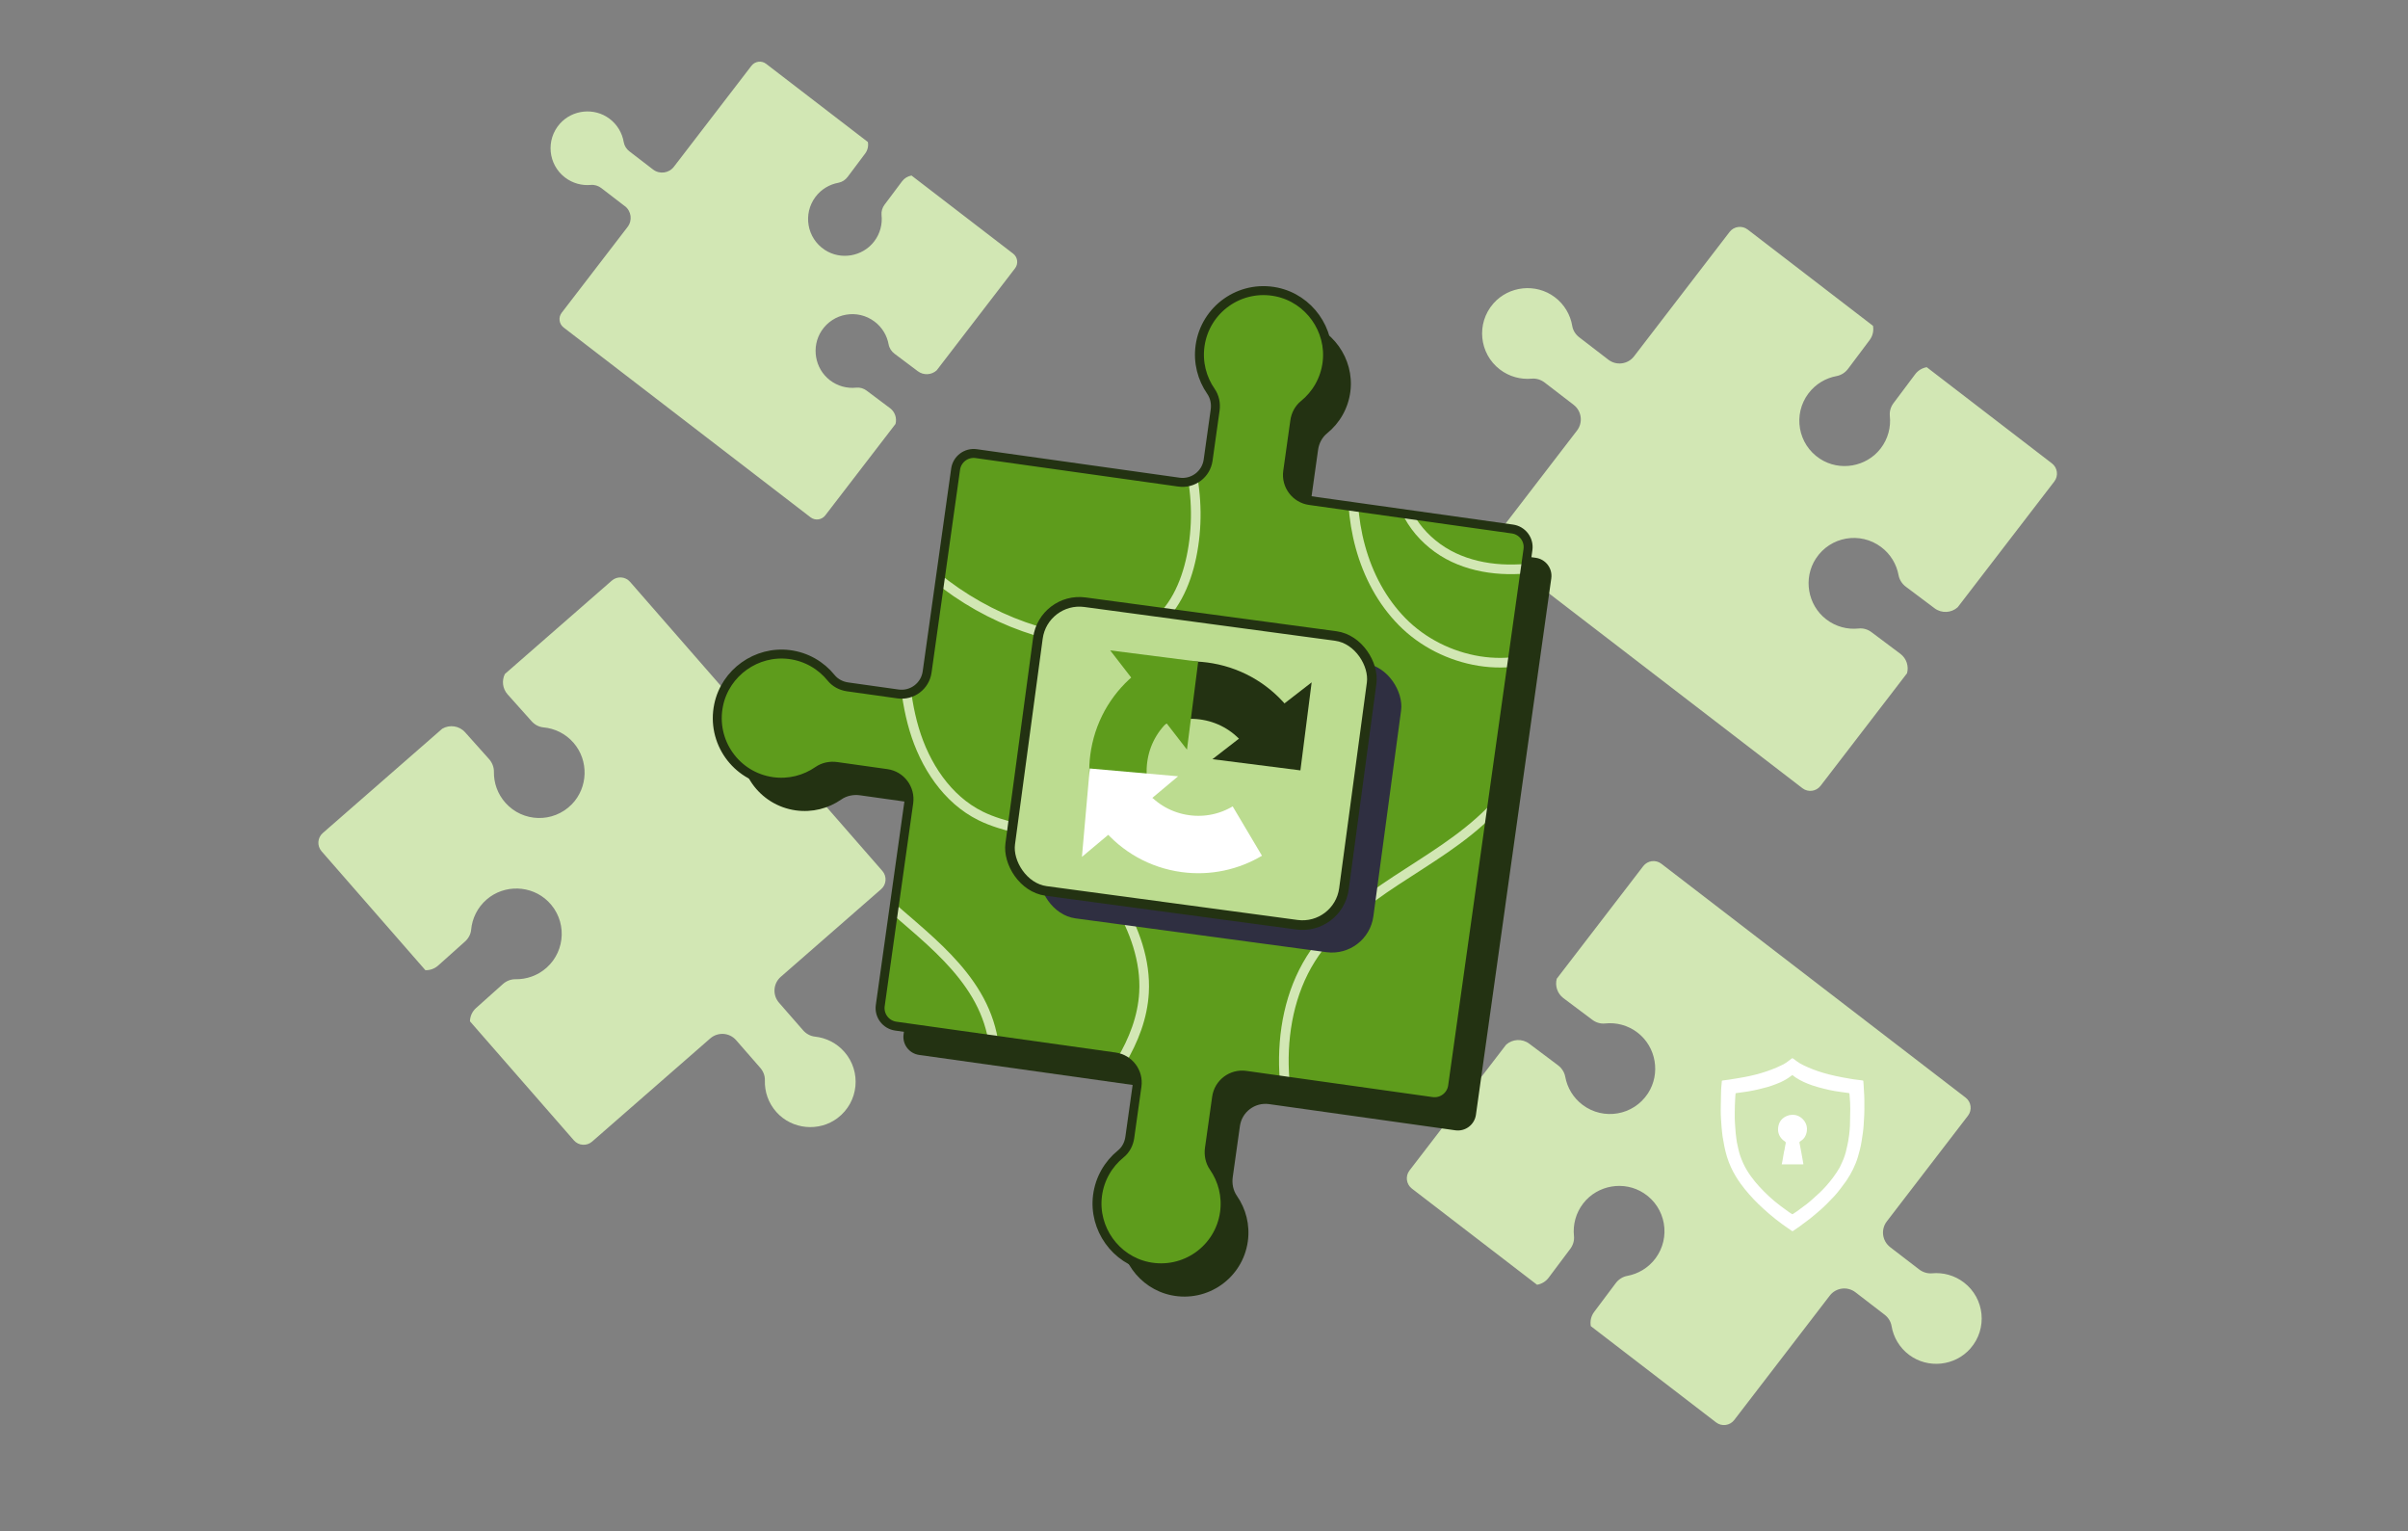 <?xml version="1.0" encoding="UTF-8"?>
<svg xmlns="http://www.w3.org/2000/svg" xmlns:xlink="http://www.w3.org/1999/xlink" viewBox="0 0 1076 684">
  <rect x="0" y="0" width="1076" height="684" fill="#808080" stroke="none"/>
  <defs>
    <style>
      .cls-1 {
        fill: #233212;
      }

      .cls-1, .cls-2, .cls-3, .cls-4, .cls-5, .cls-6 {
        stroke-width: 0px;
      }

      .cls-7 {
        clip-path: url(#clippath);
      }

      .cls-2, .cls-8, .cls-9, .cls-10, .cls-11, .cls-12 {
        fill: none;
      }

      .cls-3 {
        fill: #5e9c1c;
      }

      .cls-4 {
        fill: #2f2f41;
      }

      .cls-8 {
        stroke: #fff;
      }

      .cls-8, .cls-9, .cls-10, .cls-13, .cls-11, .cls-12 {
        stroke-miterlimit: 10;
      }

      .cls-8, .cls-10, .cls-12 {
        stroke-width: 25.64px;
      }

      .cls-9 {
        stroke-width: 4px;
      }

      .cls-9, .cls-13, .cls-12 {
        stroke: #233212;
      }

      .cls-10 {
        stroke: #5e9c1c;
      }

      .cls-13 {
        fill: #bcdc90;
      }

      .cls-13, .cls-11 {
        stroke-width: 4.3px;
      }

      .cls-11 {
        stroke: #d2e7b4;
      }

      .cls-5 {
        fill: #d2e7b4;
      }

      .cls-6 {
        fill: #fff;
      }
    </style>
    <clipPath id="clippath">
      <path class="cls-2" d="M662.23,391.66l-13.14,93.46c-.63,4.45-4.74,7.56-9.2,6.93l-83.23-11.7c-6.31-.89-12.15,3.51-13.03,9.82l-3.21,22.81c-.41,2.93.2,5.97,1.9,8.4,3.96,5.72,5.88,12.88,4.84,20.32-2.29,16.29-17.86,27.42-34.22,24.03-14.47-3.01-24.38-16.93-22.53-31.59.97-7.64,4.85-14.17,10.38-18.66,2.26-1.82,3.65-4.5,4.05-7.37l3.22-22.93c.89-6.31-3.51-12.15-9.82-13.03l-97.97-13.77c-4.45-.63-7.56-4.74-6.93-9.2l12.73-90.6c.89-6.31-3.51-12.15-9.82-13.03l-22.38-3.15c-2.93-.41-5.97.2-8.4,1.9-5.72,3.96-12.88,5.88-20.32,4.84-16.29-2.29-27.43-17.86-24.03-34.22,3.01-14.47,16.93-24.38,31.6-22.53,7.63.97,14.16,4.85,18.65,10.38,1.82,2.26,4.5,3.65,7.37,4.06l22.51,3.16c6.31.89,12.15-3.51,13.03-9.82l12.73-90.6c.63-4.45,4.74-7.56,9.2-6.93l90.6,12.73c6.31.89,12.15-3.51,13.03-9.82l3.14-22.37c.41-2.93-.2-5.97-1.9-8.4-3.96-5.72-5.88-12.88-4.84-20.32,2.29-16.29,17.86-27.43,34.22-24.03,14.47,3.01,24.38,16.93,22.53,31.59-.97,7.64-4.85,14.17-10.38,18.66-2.26,1.82-3.65,4.5-4.05,7.37l-3.16,22.5c-.89,6.31,3.51,12.15,9.82,13.03l90.61,12.73c4.45.63,7.56,4.74,6.93,9.2l-13.14,93.46-7.4,52.68Z"></path>
    </clipPath>
  </defs>
  <g id="Layer_2" data-name="Layer 2">
    <path class="cls-5" d="M703.2,180.85l-12.94-9.94c-1.66-1.28-3.75-1.96-5.84-1.76-4.91.44-10-.88-14.22-4.11-9.25-7.1-10.67-20.59-2.87-29.49,6.92-7.86,18.96-9.12,27.35-2.85,4.37,3.26,7.04,7.94,7.87,12.91.34,2.03,1.5,3.82,3.13,5.07l13.01,10c3.58,2.75,8.71,2.08,11.47-1.5l42.7-55.58c1.94-2.52,5.57-3,8.09-1.06l51.41,39.49,4.58,3.52c.39,2.17-.08,4.46-1.51,6.36l-9.61,12.81c-1.25,1.68-3.08,2.89-5.15,3.27-4.85.89-9.4,3.53-12.6,7.78-6.99,9.33-4.74,22.71,5.17,29.17,8.78,5.73,20.71,3.69,27.11-4.6,3.33-4.32,4.64-9.54,4.11-14.55-.21-2.04.42-4.08,1.66-5.73l9.66-12.88c1.31-1.74,3.19-2.82,5.18-3.15l4.53,3.48,51.41,39.49c2.52,1.94,2.99,5.57,1.05,8.09l-43.17,56.18c-2.84,2.55-7.18,2.82-10.34.44l-12.81-9.61c-1.68-1.26-2.89-3.09-3.27-5.16-.89-4.84-3.53-9.39-7.79-12.58-9.32-6.99-22.7-4.75-29.17,5.17-5.72,8.78-3.69,20.7,4.61,27.11,4.31,3.33,9.53,4.65,14.54,4.11,2.05-.22,4.09.41,5.73,1.65l12.89,9.66c2.75,2.07,3.83,5.55,2.98,8.68l-38.65,50.3c-1.94,2.52-5.57,3-8.09,1.06l-53.03-40.75-29.89-22.97-53.03-40.74c-2.53-1.94-3-5.57-1.06-8.09l36.28-47.23c2.75-3.58,2.08-8.71-1.5-11.47Z"></path>
    <path class="cls-5" d="M844.58,557.09l12.94,9.94c1.66,1.28,3.75,1.96,5.84,1.76,4.91-.44,10,.88,14.22,4.11,9.25,7.1,10.67,20.59,2.87,29.49-6.92,7.86-18.96,9.12-27.35,2.85-4.37-3.26-7.04-7.94-7.87-12.91-.34-2.03-1.5-3.82-3.13-5.07l-13.01-10c-3.58-2.75-8.71-2.08-11.47,1.5l-42.7,55.58c-1.94,2.52-5.57,3-8.09,1.06l-51.41-39.49-4.58-3.52c-.39-2.17.08-4.46,1.51-6.36l9.61-12.81c1.25-1.68,3.08-2.89,5.15-3.27,4.85-.89,9.4-3.53,12.6-7.78,6.99-9.33,4.74-22.71-5.17-29.17-8.78-5.73-20.71-3.69-27.11,4.6-3.33,4.32-4.64,9.54-4.11,14.55.21,2.04-.42,4.08-1.66,5.73l-9.66,12.88c-1.31,1.74-3.19,2.82-5.18,3.15l-4.53-3.48-51.41-39.49c-2.52-1.94-2.99-5.57-1.05-8.09l43.17-56.18c2.84-2.55,7.18-2.82,10.34-.44l12.81,9.61c1.68,1.26,2.89,3.09,3.27,5.16.89,4.84,3.53,9.39,7.79,12.58,9.32,6.99,22.7,4.75,29.17-5.17,5.72-8.78,3.69-20.7-4.61-27.11-4.31-3.33-9.53-4.65-14.54-4.11-2.05.22-4.09-.41-5.73-1.65l-12.89-9.66c-2.75-2.07-3.83-5.55-2.98-8.68l38.65-50.3c1.94-2.52,5.57-3,8.09-1.06l53.03,40.75,29.89,22.97,53.03,40.74c2.53,1.94,3,5.57,1.06,8.09l-36.28,47.23c-2.75,3.58-2.08,8.71,1.5,11.47Z"></path>
    <path class="cls-5" d="M279.23,92.11l-10.5-8.07c-1.35-1.04-3.04-1.59-4.74-1.43-3.98.36-8.12-.72-11.54-3.34-7.51-5.76-8.66-16.72-2.33-23.94,5.62-6.38,15.39-7.4,22.2-2.32,3.55,2.65,5.71,6.45,6.39,10.48.27,1.65,1.22,3.1,2.54,4.12l10.56,8.11c2.91,2.23,7.07,1.69,9.31-1.22l34.66-45.12c1.58-2.05,4.52-2.44,6.57-.86l41.73,32.06,3.72,2.86c.32,1.76-.07,3.62-1.22,5.16l-7.8,10.4c-1.02,1.36-2.5,2.35-4.18,2.65-3.94.72-7.63,2.86-10.22,6.31-5.68,7.57-3.85,18.43,4.19,23.68,7.12,4.65,16.81,2.99,22.01-3.74,2.7-3.51,3.77-7.74,3.33-11.81-.17-1.65.34-3.31,1.34-4.65l7.84-10.46c1.07-1.41,2.59-2.29,4.21-2.56l3.68,2.82,41.73,32.06c2.05,1.58,2.43,4.52.85,6.57l-35.04,45.6c-2.31,2.07-5.83,2.29-8.4.36l-10.4-7.8c-1.36-1.03-2.35-2.51-2.65-4.19-.72-3.93-2.86-7.62-6.32-10.21-7.56-5.68-18.42-3.86-23.68,4.19-4.64,7.12-3,16.8,3.74,22.01,3.5,2.7,7.74,3.77,11.8,3.34,1.66-.18,3.32.34,4.65,1.34l10.46,7.84c2.23,1.68,3.11,4.5,2.42,7.05l-31.38,40.83c-1.58,2.05-4.52,2.44-6.57.86l-43.05-33.08-24.26-18.65-43.04-33.07c-2.05-1.57-2.44-4.52-.86-6.57l29.45-38.34c2.23-2.91,1.69-7.07-1.22-9.31Z"></path>
    <path class="cls-5" d="M348.09,447.91l10.73,12.29c1.38,1.58,3.29,2.66,5.38,2.87,4.9.53,9.63,2.83,13.13,6.83,7.67,8.78,6.41,22.29-2.99,29.48-8.33,6.35-20.38,5.21-27.38-2.58-3.64-4.06-5.34-9.17-5.18-14.21.07-2.06-.72-4.04-2.07-5.59l-10.79-12.36c-2.97-3.4-8.13-3.75-11.54-.78l-52.8,46.1c-2.4,2.09-6.05,1.85-8.14-.55l-42.64-48.83-3.8-4.35c.04-2.2.96-4.36,2.73-5.94l11.94-10.67c1.56-1.4,3.59-2.23,5.69-2.19,4.93.08,9.91-1.61,13.88-5.15,8.69-7.77,9.11-21.33.67-29.62-7.48-7.34-19.58-7.69-27.49-.82-4.11,3.58-6.43,8.44-6.89,13.46-.19,2.04-1.21,3.92-2.75,5.29l-12,10.73c-1.63,1.45-3.68,2.14-5.7,2.07l-3.76-4.3-42.64-48.83c-2.09-2.4-1.84-6.05.56-8.14l53.37-46.59c3.29-1.94,7.59-1.35,10.23,1.6l10.67,11.94c1.4,1.57,2.23,3.6,2.19,5.7-.08,4.92,1.61,9.9,5.16,13.87,7.76,8.69,21.32,9.12,29.62.67,7.33-7.48,7.69-19.57.81-27.49-3.57-4.11-8.43-6.43-13.45-6.89-2.05-.19-3.93-1.21-5.29-2.74l-10.74-12.01c-2.29-2.57-2.66-6.19-1.21-9.1l47.79-41.72c2.4-2.09,6.05-1.85,8.14.55l43.98,50.38,24.79,28.4,43.98,50.37c2.1,2.4,1.85,6.05-.55,8.14l-44.86,39.17c-3.4,2.97-3.75,8.13-.78,11.54Z"></path>
    <path class="cls-1" d="M672.65,404.52l-13.14,93.46c-.63,4.45-4.74,7.56-9.2,6.93l-83.23-11.7c-6.31-.89-12.15,3.51-13.03,9.82l-3.21,22.81c-.41,2.93.2,5.97,1.9,8.4,3.96,5.72,5.88,12.88,4.84,20.32-2.29,16.29-17.86,27.42-34.22,24.03-14.47-3.01-24.38-16.93-22.53-31.59.97-7.64,4.85-14.17,10.38-18.66,2.26-1.82,3.65-4.5,4.05-7.37l3.22-22.93c.89-6.31-3.51-12.15-9.82-13.03l-97.97-13.77c-4.45-.63-7.56-4.74-6.93-9.2l12.73-90.6c.89-6.31-3.51-12.15-9.82-13.03l-22.38-3.15c-2.93-.41-5.97.2-8.4,1.9-5.72,3.96-12.88,5.88-20.32,4.84-16.29-2.29-27.43-17.86-24.03-34.22,3.01-14.47,16.93-24.38,31.6-22.53,7.63.97,14.16,4.85,18.65,10.38,1.82,2.26,4.5,3.65,7.37,4.06l22.51,3.16c6.31.89,12.15-3.51,13.03-9.82l12.73-90.6c.63-4.45,4.74-7.56,9.2-6.93l90.6,12.73c6.31.89,12.15-3.51,13.03-9.82l3.14-22.37c.41-2.93-.2-5.97-1.9-8.4-3.96-5.72-5.88-12.88-4.84-20.32,2.29-16.29,17.86-27.43,34.22-24.03,14.47,3.01,24.38,16.93,22.53,31.59-.97,7.64-4.85,14.17-10.38,18.66-2.26,1.82-3.65,4.5-4.05,7.37l-3.16,22.5c-.89,6.31,3.51,12.15,9.82,13.03l90.61,12.73c4.45.63,7.56,4.74,6.93,9.2l-13.14,93.46-7.4,52.68Z"></path>
    <path class="cls-3" d="M662.23,391.66l-13.14,93.46c-.63,4.45-4.74,7.56-9.2,6.93l-83.23-11.7c-6.31-.89-12.15,3.51-13.03,9.82l-3.21,22.81c-.41,2.93.2,5.97,1.9,8.4,3.96,5.72,5.88,12.88,4.84,20.32-2.29,16.29-17.86,27.42-34.22,24.03-14.47-3.01-24.38-16.93-22.53-31.59.97-7.64,4.85-14.17,10.38-18.66,2.26-1.82,3.65-4.5,4.05-7.37l3.22-22.93c.89-6.31-3.51-12.15-9.82-13.03l-97.97-13.77c-4.45-.63-7.56-4.74-6.93-9.2l12.73-90.6c.89-6.31-3.51-12.15-9.82-13.03l-22.38-3.15c-2.93-.41-5.97.2-8.4,1.9-5.72,3.96-12.88,5.88-20.32,4.84-16.29-2.29-27.43-17.86-24.03-34.22,3.01-14.47,16.93-24.38,31.6-22.53,7.63.97,14.16,4.85,18.65,10.38,1.82,2.26,4.5,3.65,7.37,4.06l22.51,3.16c6.31.89,12.15-3.51,13.03-9.82l12.73-90.6c.63-4.45,4.74-7.56,9.2-6.93l90.6,12.73c6.31.89,12.15-3.51,13.03-9.82l3.14-22.37c.41-2.93-.2-5.97-1.9-8.4-3.96-5.72-5.88-12.88-4.84-20.32,2.29-16.29,17.86-27.43,34.22-24.03,14.47,3.01,24.38,16.93,22.53,31.59-.97,7.64-4.85,14.17-10.38,18.66-2.26,1.82-3.65,4.5-4.05,7.37l-3.16,22.5c-.89,6.31,3.51,12.15,9.82,13.03l90.61,12.73c4.45.63,7.56,4.74,6.93,9.2l-13.14,93.46-7.4,52.68Z"></path>
    <g class="cls-7">
      <path class="cls-11" d="M442.3,485.16c4.61-13.36,1.19-28.46-5.99-40.63-7.18-12.17-17.78-21.9-28.46-31.15s-21.71-18.33-30.14-29.68"></path>
      <path class="cls-11" d="M403.2,275.93c.24,16.75.51,33.75,5.28,49.8,4.77,16.06,14.7,31.34,29.71,38.75,10.73,5.3,23.19,6.24,33.99,11.41,11.74,5.62,20.69,15.89,27.39,27.05,7.33,12.21,12.42,26.22,11.63,40.44-1.24,22.18-16.16,40.89-30.4,57.93"></path>
      <path class="cls-11" d="M585.68,530.21c-6.17-16.49-11.04-33.65-11.88-51.24-.84-17.58,2.57-35.7,11.92-50.62,9.24-14.73,23.58-25.46,38.11-35.02,14.53-9.55,29.75-18.42,42.02-30.75,12.27-12.33,21.46-28.96,20.43-46.32"></path>
      <path class="cls-11" d="M697.82,288.02c-21.61,14.49-52.97,8.3-71.23-10.24-18.26-18.54-24.51-46.53-21.33-72.35"></path>
      <path class="cls-11" d="M398.38,237.55c18.72,23.84,46.01,40.81,75.67,47.06,13.48,2.84,28.53,3.24,39.98-4.43,10.34-6.93,15.82-19.26,18.36-31.45,5.46-26.2-.81-54.61-16.78-76.08"></path>
      <path class="cls-11" d="M692.95,252.41c-14.45,3.03-30.02,2.89-43.39-3.39s-24-19.49-24.47-34.24"></path>
    </g>
    <rect class="cls-4" x="470.1" y="288.21" width="150.47" height="130.14" rx="18.68" ry="18.68" transform="translate(52.01 -69.6) rotate(7.67)"></rect>
    <rect class="cls-13" x="456.94" y="275.95" width="150.47" height="130.14" rx="18.68" ry="18.68" transform="translate(50.26 -67.95) rotate(7.67)"></rect>
    <g>
      <g>
        <path class="cls-12" d="M511.8,313.48c8.21-4.46,17.93-6.28,27.84-4.55,10.99,1.91,20.26,7.84,26.59,16.02"></path>
        <polygon class="cls-1" points="586.1 304.81 541.77 339.13 581.08 344.13 586.1 304.81"></polygon>
      </g>
      <g>
        <path class="cls-10" d="M504.74,364.83c-4.46-8.21-6.28-17.93-4.55-27.84,1.91-10.99,7.84-20.26,16.02-26.59"></path>
        <polygon class="cls-3" points="496.08 290.53 530.39 334.87 535.4 295.55 496.08 290.53"></polygon>
      </g>
      <g>
        <path class="cls-8" d="M557.36,371.24c-8.03,4.77-17.67,6.97-27.65,5.62-11.05-1.49-20.55-7.05-27.19-14.98"></path>
        <polygon class="cls-6" points="483.45 382.77 526.43 346.77 486.95 343.29 483.45 382.77"></polygon>
      </g>
    </g>
    <path class="cls-9" d="M662.23,391.66l-13.14,93.46c-.63,4.45-4.74,7.56-9.2,6.93l-83.23-11.7c-6.31-.89-12.15,3.51-13.03,9.82l-3.21,22.81c-.41,2.93.2,5.97,1.9,8.4,3.96,5.72,5.88,12.88,4.84,20.32-2.29,16.29-17.86,27.42-34.22,24.03-14.47-3.01-24.38-16.93-22.53-31.59.97-7.64,4.85-14.17,10.38-18.66,2.26-1.82,3.65-4.5,4.05-7.37l3.22-22.93c.89-6.31-3.51-12.15-9.82-13.03l-97.97-13.77c-4.45-.63-7.56-4.74-6.93-9.2l12.73-90.6c.89-6.31-3.51-12.15-9.82-13.03l-22.38-3.15c-2.93-.41-5.97.2-8.4,1.9-5.72,3.96-12.88,5.88-20.32,4.84-16.29-2.29-27.43-17.86-24.03-34.22,3.01-14.47,16.93-24.38,31.6-22.53,7.63.97,14.16,4.85,18.65,10.38,1.82,2.26,4.5,3.65,7.37,4.06l22.51,3.16c6.31.89,12.15-3.51,13.03-9.82l12.73-90.6c.63-4.45,4.74-7.56,9.2-6.93l90.6,12.73c6.31.89,12.15-3.51,13.03-9.82l3.14-22.37c.41-2.93-.2-5.97-1.9-8.4-3.96-5.72-5.88-12.88-4.84-20.32,2.29-16.29,17.86-27.43,34.22-24.03,14.47,3.01,24.38,16.93,22.53,31.59-.97,7.64-4.85,14.17-10.38,18.66-2.26,1.82-3.65,4.5-4.05,7.37l-3.16,22.5c-.89,6.31,3.51,12.15,9.82,13.03l90.61,12.73c4.45.63,7.56,4.74,6.93,9.2l-13.14,93.46-7.4,52.68Z"></path>
  </g>
  <g id="clickerhand">
    <g id="_29NnQ7.tif" data-name="29NnQ7.tif">
      <g>
        <path class="cls-6" d="M794.22,476.7c1.43-.65,2.89-1.26,4.18-2.18.76-.54,1.5-1.11,2.23-1.68.22-.17.36-.17.59,0,1.05.77,2.08,1.59,3.2,2.25,1.14.67,2.36,1.2,3.58,1.73,2.92,1.29,5.95,2.26,9.02,3.07,2.22.58,4.48,1.03,6.74,1.47,2.84.55,5.69.99,8.57,1.29.11.01.28.14.29.23.07.65.1,1.3.14,1.95.05.84.09,1.67.14,2.51.06,1.17.16,2.33.17,3.5.02,3.16.08,6.31-.17,9.47-.06.79-.07,1.59-.14,2.38-.09,1.08-.17,2.17-.33,3.25-.38,2.55-.7,5.11-1.34,7.61-.04.14-.08.28-.12.42-.49,1.96-1.04,3.9-1.81,5.77-.7,1.7-1.47,3.35-2.4,4.94-.57.97-1.19,1.91-1.79,2.87-.85,1.14-1.67,2.29-2.54,3.41-.87,1.11-1.72,2.24-2.68,3.27-2.39,2.54-4.82,5.06-7.52,7.29-1.1.91-2.16,1.87-3.29,2.75-1.58,1.23-3.19,2.41-4.8,3.59-.96.7-1.96,1.36-2.94,2.03-.13.09-.25.15-.42.03-1.5-1.05-3.04-2.06-4.51-3.15-1.97-1.46-3.91-2.97-5.77-4.58-1.63-1.41-3.24-2.84-4.78-4.35-2.87-2.82-5.54-5.8-7.9-9.05-1.68-2.31-3.13-4.75-4.32-7.32-1.4-3.01-2.34-6.2-2.99-9.45-.29-1.43-.51-2.87-.77-4.3-.08-.62-.17-1.25-.23-1.87-.09-.87-.18-1.75-.25-2.62-.09-1.16-.18-2.32-.24-3.49-.06-1.24-.13-2.48-.12-3.72.01-2.35.07-4.7.12-7.05.01-.7.04-1.41.06-2.11.01-.37.04-.74.07-1.11.08-.92.17-1.83.24-2.75.01-.2.05-.29.27-.32,1.01-.12,2.03-.25,3.04-.41,2.29-.37,4.58-.72,6.86-1.15,3.25-.61,6.45-1.41,9.59-2.46.82-.28,1.64-.58,2.45-.88.88-.35,1.78-.68,2.65-1.07ZM826.32,506.59c.14-1.26.28-2.53.32-3.8.08-2.49.11-4.99.14-7.48.01-.93-.02-1.86-.07-2.79-.07-1.3-.2-2.6-.28-3.9-.02-.27-.15-.34-.39-.37-2.07-.28-4.15-.53-6.21-.88-1.68-.29-3.35-.67-5.01-1.09-1.67-.42-3.33-.86-4.96-1.42-2.65-.91-5.21-2.03-7.56-3.59-.38-.25-.74-.53-1.08-.83-.24-.21-.36-.19-.63.01-.82.62-1.68,1.22-2.56,1.75-.76.46-1.58.82-2.37,1.23-.71.29-1.42.58-2.13.87-2.53,1.01-5.15,1.71-7.79,2.32-1.51.35-3.04.66-4.56.92-1.47.25-2.95.42-4.42.62-.34.05-.68.08-1.01.14-.08.01-.2.11-.21.19-.06.44-.11.88-.13,1.32-.07,1.34-.16,2.68-.19,4.02-.04,1.96-.08,3.91-.05,5.87.02,1.34.15,2.68.23,4.01.05.83.11,1.67.19,2.5.08.81.19,1.62.3,2.43.07.52.15,1.04.22,1.57.24,1.07.48,2.14.7,3.21.44,2.11,1.21,4.11,2.08,6.07.94,2.11,2.14,4.08,3.5,5.97,2.35,3.28,5.12,6.16,8.05,8.91,1.65,1.55,3.38,2.99,5.2,4.34,1.26.94,2.54,1.87,3.81,2.79.42.3.86.58,1.31.84.1.06.3.03.41-.04.6-.38,1.2-.77,1.78-1.19,1.54-1.13,3.08-2.25,4.59-3.41.93-.72,1.8-1.53,2.69-2.3,2.06-1.78,4.04-3.66,5.85-5.7,2.21-2.49,4.2-5.15,5.89-8.03.06-.1.1-.2.16-.3.53-1.17,1.11-2.31,1.59-3.5.85-2.09,1.38-4.27,1.82-6.47.11-.56.22-1.12.33-1.67.16-1.03.34-2.06.46-3.1Z"></path>
        <path class="cls-6" d="M797.29,513.92c-.13.68-.26,1.35-.37,2.03-.15.84-.28,1.68-.43,2.52-.1.53-.21,1.06-.32,1.59,0,.02.01.04.02.06,1.76,0,3.52,0,5.28,0,1.33,0,2.65,0,3.98,0,.39,0,.41-.04.34-.41-.3-1.65-.59-3.29-.89-4.94-.14-.77-.29-1.55-.43-2.32-.12-.66-.24-1.32-.39-1.97-.05-.24-.01-.37.2-.51.79-.52,1.54-1.09,2.07-1.89.59-.89.89-1.86,1.03-2.9.46-3.27-1.83-6.16-4.72-7-.66-.19-1.34-.18-2.02-.17-.79.01-1.52.2-2.22.5-2.01.87-3.32,2.35-3.76,4.51-.42,2.05-.02,3.92,1.36,5.55.44.52.94.93,1.5,1.29.35.23.5.46.39.94-.23.98-.37,1.99-.54,2.99,0,.04-.04.07-.06.11Z"></path>
        <path class="cls-6" d="M796.18,520.13s-.01-.04-.02-.06c0,.02.01.04.02.06Z"></path>
      </g>
    </g>
  </g>
</svg>
